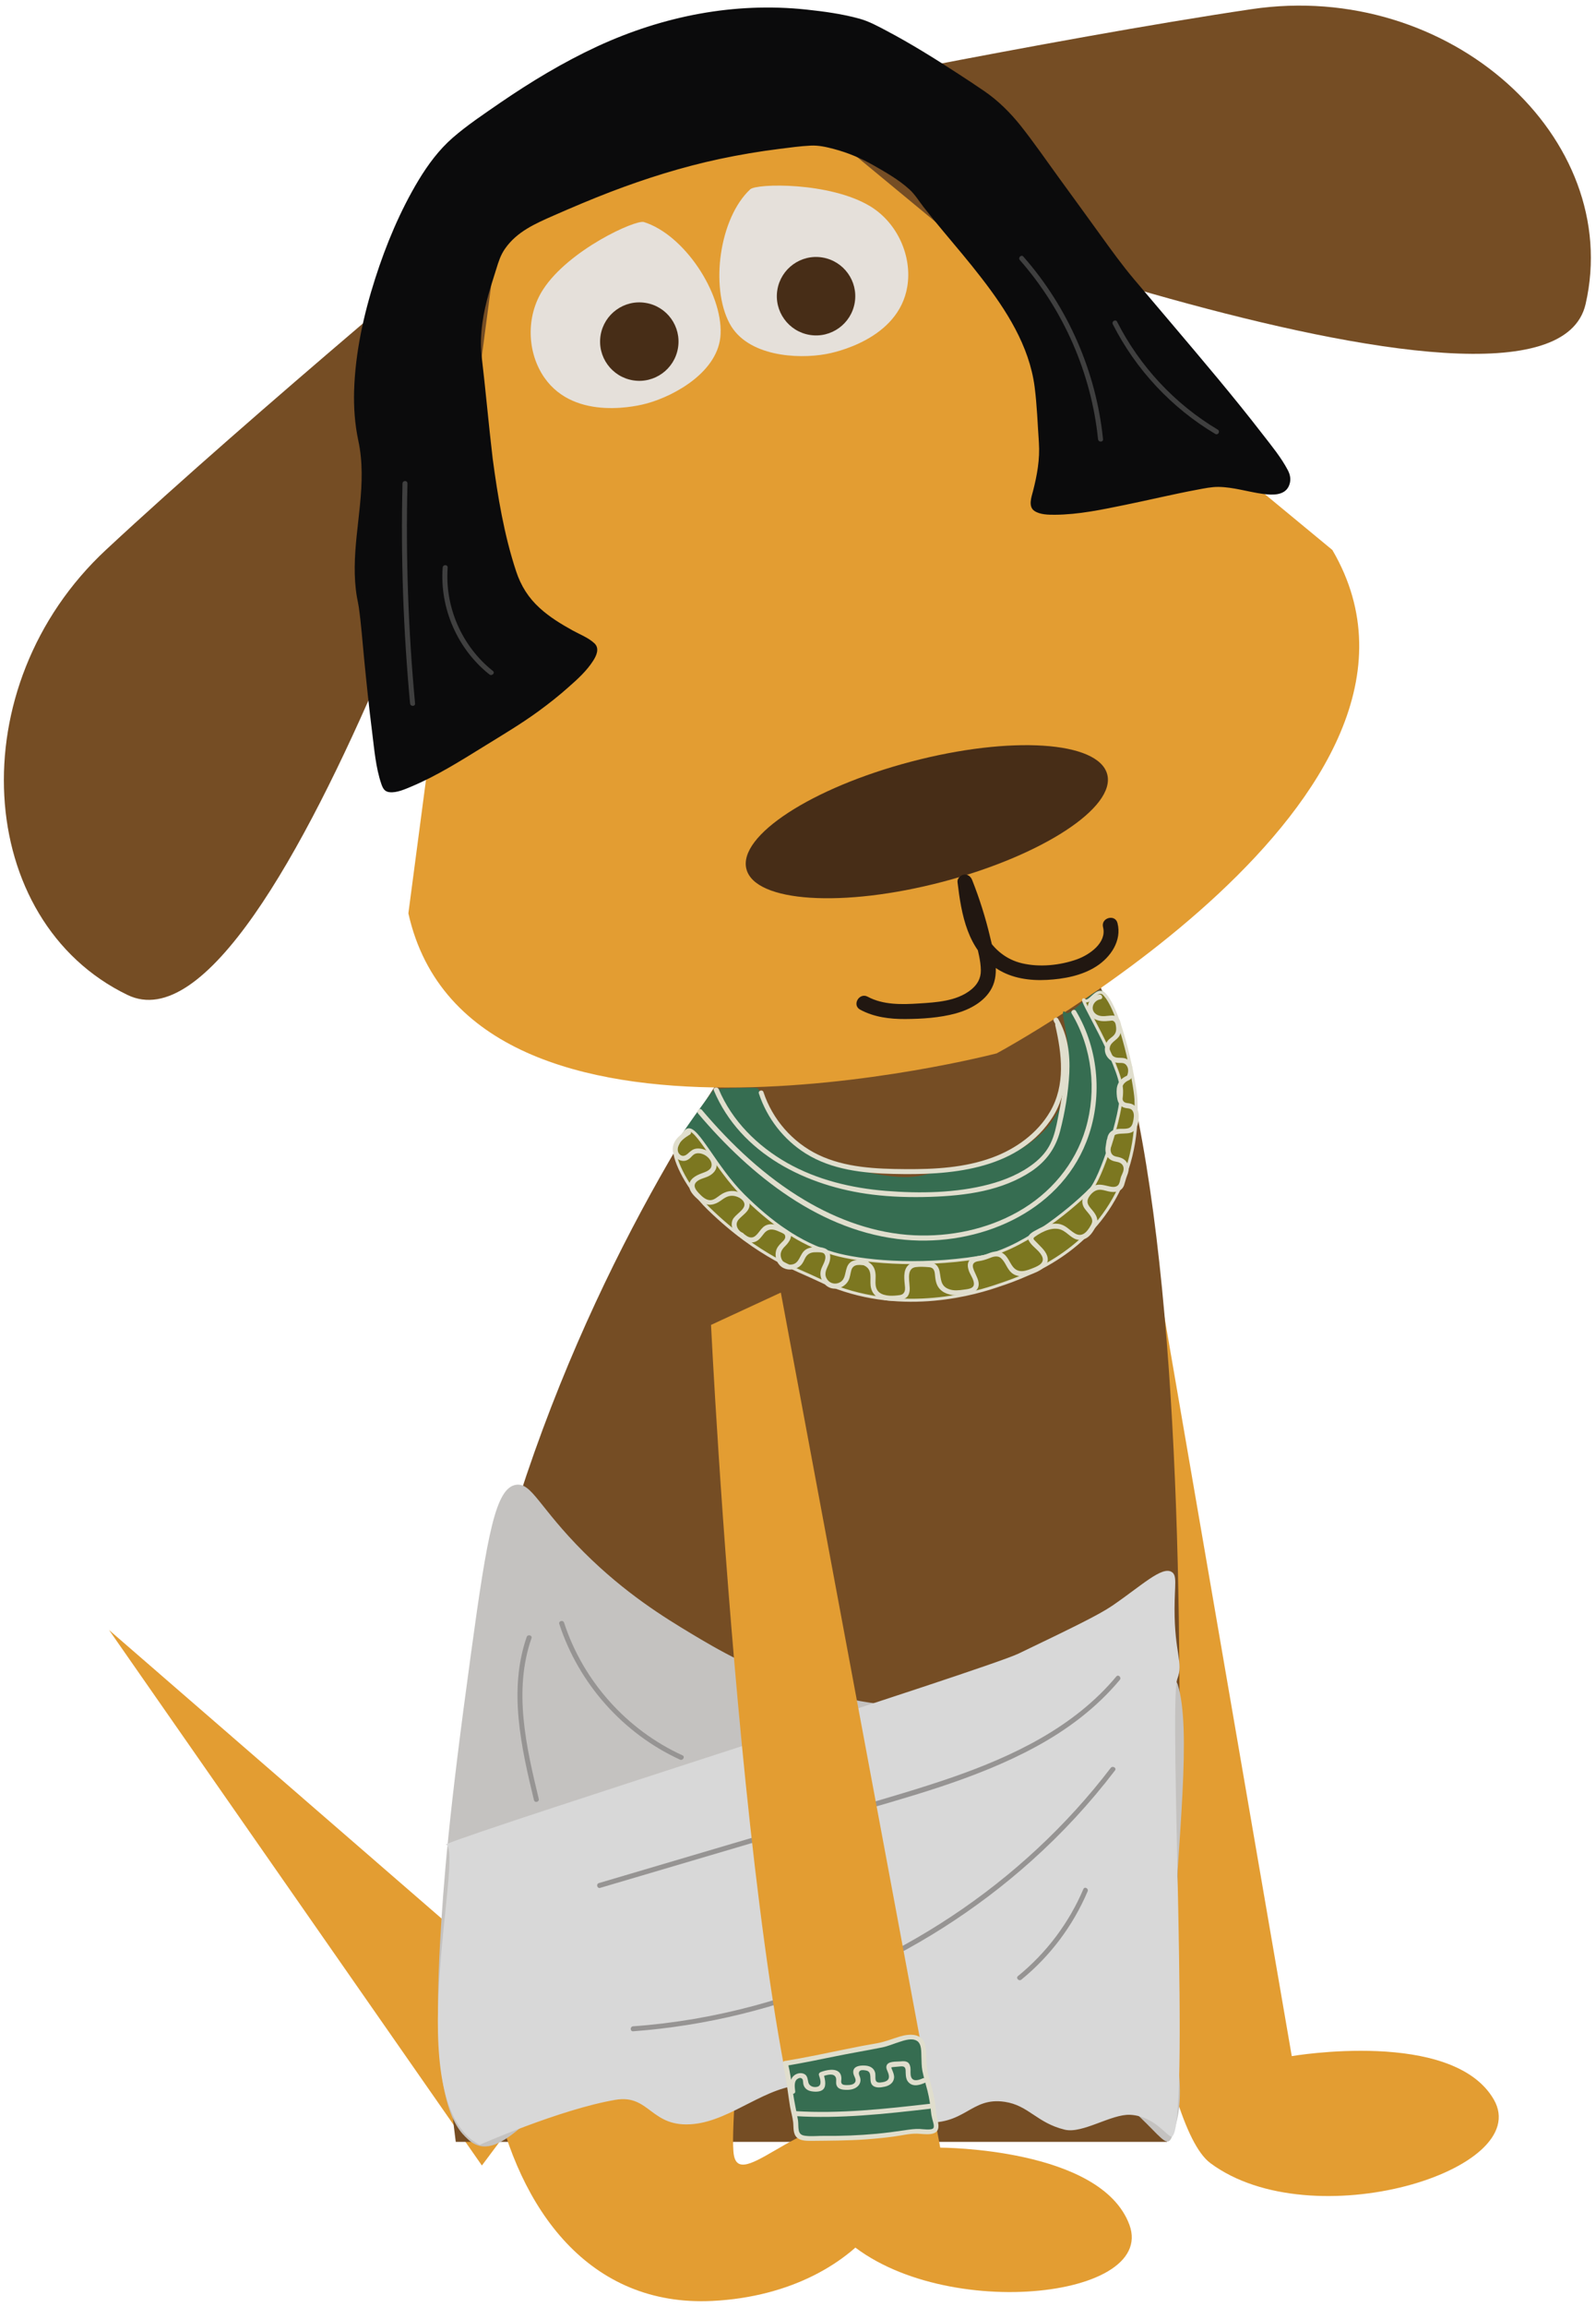 <?xml version="1.0" encoding="utf-8"?>
<!-- Generator: Adobe Illustrator 19.2.1, SVG Export Plug-In . SVG Version: 6.00 Build 0)  -->
<svg version="1.1" id="Ebene_1" xmlns="http://www.w3.org/2000/svg" xmlns:xlink="http://www.w3.org/1999/xlink" x="0px" y="0px"
	 viewBox="0 0 1600 2311.4" style="enable-background:new 0 0 1600 2311.4;" xml:space="preserve">
<style type="text/css">
	.st0{fill:#754D24;}
	.st1{fill:#E39D32;}
	.st2{fill:#472D17;}
	.st3{fill:#211711;}
	.st4{fill:#E5E0DA;}
	.st5{fill:#C4C2C0;}
	.st6{fill:#D8D8D8;}
	.st7{fill:#969493;}
	.st8{fill:#366D51;}
	.st9{fill:#7C7720;stroke:#E0DECD;stroke-width:3;stroke-miterlimit:10;}
	.st10{fill:#E0DECD;}
	.st11{fill:#0B0B0C;}
	.st12{fill:#3F3F3F;}
</style>
<g>
	<path class="st0" d="M525.3,283.4c0,0-244,787.7-397.4,713.6c-153.4-74-169-309.1-21.5-446.2C253.7,413.7,501.7,208,501.7,208
		L525.3,283.4z"/>
	<path class="st0" d="M784.1,169.4c0,0,767.6,301.3,805.5,135.2c38-166.1-135.9-325-335-295.4c-199.1,29.5-514.7,94.8-514.7,94.8
		L784.1,169.4z"/>
	<polygon class="st1" points="579.4,2041 109.3,1633.3 483.1,2169.9 	"/>
	<path class="st1" d="M1123.7,1066.1l171.3,994.2c0,0,161.2-27.8,202.5,43.4c41.3,71.2-182.6,139.3-284.1,63.8
		c-101.6-75.6-140.3-1092.6-140.3-1092.6L1123.7,1066.1z"/>
	<path class="st0" d="M802.5,970.2c0,0-432.9,502-345.6,1176h713.1c0,0,72.2-1134.3-131.4-1243.3L802.5,970.2z"/>
	<path class="st1" d="M1335.7,551.1L760.4,75.7l-124.5,55.6l-128.9,44l-97.6,739.9c62.2,278.4,589.8,140.3,589.8,140.3
		S1479.7,797.3,1335.7,551.1z"/>
	<path class="st1" d="M550.4,1756.6c0,0,63.3-82.2,156.3,25.4c63.1,73,21.8,339.6,29.1,377.9c7.3,38.3,80.9-58.6,142.2-25.1
		c61.4,33.5-5.1,162.8-163.8,170.8C467.8,2317.9,431.5,1917.4,550.4,1756.6z"/>
	<path class="st2" d="M1110,775.9c8.7,33.2-65.2,81.4-165,107.7c-99.9,26.2-188,20.6-196.7-12.7c-8.7-33.2,65.2-81.5,165.1-107.7
		C1013.2,736.9,1101.2,742.6,1110,775.9z"/>
	<g>
		<g>
			<path class="st3" d="M862.3,1011.7c13.9,7.5,29.6,9.5,45.2,9.4c16.7-0.1,34.4-1.2,50.6-5.6c14.2-3.9,29.2-11.9,36.2-25.5
				c8-15.6,2.2-34.5-1.6-50.6c-4.6-19.6-10.7-38.9-18.1-57.6c-1.4-3.5-4.3-5.9-8.2-5.4c-3.3,0.5-6.9,3.7-6.5,7.4
				c3.9,32.7,10,67.9,39.8,87.1c14.6,9.4,32.6,11.9,49.7,11c17-0.9,35.1-4.2,49.6-13.5c14.4-9.2,25.8-25.8,21.3-43.4
				c-2.4-9.4-16.8-5.4-14.5,4c4,15.7-13.7,27.8-26.2,32.3c-16.9,6-37.2,8.1-54.8,4c-16.1-3.7-28.7-14.1-36.7-28.4
				c-9-16.1-11.2-35.1-13.3-53.1c-4.9,0.7-9.8,1.3-14.7,2c7.4,18.8,13.5,38,18.1,57.6c2.2,9.3,5,19.3,5.1,28.9
				c0.1,8.3-3.8,14.8-10.3,19.8c-14.3,11.2-34.4,12.3-51.8,13.4c-17.1,1.1-35.8,1.6-51.4-6.8C861.4,994.2,853.8,1007.1,862.3,1011.7
				L862.3,1011.7z"/>
		</g>
	</g>
	<path class="st4" d="M645.5,222.5c-8.3-2.6-75.2,27.8-101,67.5c-17.6,27-16.1,63.6,1.3,88.5c31.1,44.5,96.1,27.6,102.9,25.7
		c27.9-7.7,72.1-32.1,73.7-69.5C724.2,293.1,685.8,235.1,645.5,222.5z"/>
	<path class="st2" d="M679.7,348.6c-3.5,21.4-23.7,36-45.1,32.5c-21.4-3.5-36-23.7-32.5-45.1c3.5-21.4,23.7-36,45.1-32.5
		C668.6,306.9,683.2,327.1,679.7,348.6z"/>
	<path class="st4" d="M752.1,189.7c6.4-6,79.8-7.5,120.3,17c27.5,16.7,42.1,50.3,37.2,80.3c-8.7,53.5-74.6,66.6-81.6,67.8
		c-28.5,5.2-78.9,2.4-96.6-30.7C711.8,287.4,721.2,218.5,752.1,189.7z"/>
	<path class="st2" d="M856.9,303.1c-3.5,21.4-23.7,36-45.1,32.5c-21.4-3.5-36-23.7-32.5-45.1c3.5-21.4,23.7-36,45.1-32.5
		C845.8,261.5,860.4,281.7,856.9,303.1z"/>
	<path class="st5" d="M517.4,1487.8c15.7-2.3,23,22.7,68,67.6c41.6,41.5,81.1,65.6,107.7,81.6c23.8,14.3,64.2,38.4,121.9,56.3
		c36,11.2,68.4,15,133.2,22.5c143.4,16.7,178.4,2.9,198.4-8.4c22.4-12.7,31.1-29,34-19.7c14.2,45,0.6,153.4-5.7,278.7
		c-4.1,81.5,19.8,123.9,0,174.6c-8.1,20.8-19.8-28.2-119-81.6c-23.9-12.9-179.5-77-209.7-84.5c-22.7-5.6-245.2,89.2-257.9,98.5
		c-53.8,39.4-88.9,97.6-119,70.4c-14.6-13.2-36.8-40.5-28.3-194.3c3.7-66.2,9-131.5,31.2-292.8
		C488.6,1536.5,497,1490.8,517.4,1487.8z"/>
	<path class="st6" d="M446.9,1848.1c46.7-19.4,541.8-175.5,574.3-191.2c53.7-25.8,80.5-38.8,93.8-47.9c29.7-20.3,49.9-40,59.7-33.8
		c5.5,3.5,2.9,12.2,2.8,36.6c-0.1,45.6,9.1,53.9,2.8,70.4c-9,23.6,13.5,452.6-5.6,458.7c-3.9,1.2-16.9-20.5-41.6-21.8
		c-18.9-1-47.8,19.2-65.7,14.9c-28-6.8-36.1-24.3-60.1-27.9c-34.9-5.2-39.2,24.7-84.5,20.4c-40.9-3.8-70.7-37.2-116.4-37.2
		c-37.5,0-72.4,35-110.7,39c-43.5,4.6-43.9-30.2-78.8-24.2c-55.8,9.6-136.1,45.1-136.1,45.1C398.6,2107.2,466.3,1854,446.9,1848.1z"
		/>
	<g>
		<g>
			<path class="st7" d="M560.7,1627.3c19.4,59.6,64,109.8,121,135.9c2.9,1.3,5.4-3,2.5-4.3c-55.9-25.5-99.7-74.5-118.7-132.9
				C564.5,1622.9,559.7,1624.2,560.7,1627.3L560.7,1627.3z"/>
		</g>
	</g>
	<g>
		<g>
			<path class="st7" d="M528,1640.3c-18.5,53.3-5.5,110.5,7.3,163.5c0.8,3.1,5.6,1.8,4.8-1.3c-12.6-52.2-25.6-108.4-7.3-160.9
				C533.9,1638.6,529.1,1637.3,528,1640.3L528,1640.3z"/>
		</g>
	</g>
	<g>
		<g>
			<path class="st7" d="M1119.1,1679.9c-42.5,50.9-103.6,79.9-165,101.2c-32.9,11.4-66.4,20.9-99.8,30.8
				c-39.8,11.7-79.5,23.5-119.3,35.2c-44.9,13.3-89.7,26.5-134.6,39.8c-3.1,0.9-1.8,5.7,1.3,4.8c80.5-23.8,161-47.6,241.4-71.3
				c66-19.5,134.1-36.9,195-69.9c31.8-17.2,61.1-39.2,84.4-67.1C1124.7,1681,1121.2,1677.4,1119.1,1679.9L1119.1,1679.9z"/>
		</g>
	</g>
	<g>
		<g>
			<path class="st7" d="M1113.5,1771.5c-44.4,58.1-98.7,108.4-159.7,148.8c-60.7,40.2-127.8,70.7-198.1,89.6
				c-39.6,10.6-80.1,17.6-121,20.5c-3.2,0.2-3.2,5.2,0,5c73.3-5.4,145.4-23.3,213-52.2c67.8-29,130.9-69,185.9-118.2
				c30.9-27.6,59.1-58.1,84.2-91C1119.7,1771.5,1115.4,1769,1113.5,1771.5L1113.5,1771.5z"/>
		</g>
	</g>
	<g>
		<g>
			<path class="st7" d="M1086.1,1892.9c-14.5,34-37,63.9-65.6,87.2c-2.5,2,1.1,5.6,3.5,3.5c28.9-23.6,51.7-54,66.3-88.3
				C1091.7,1892.5,1087.4,1889.9,1086.1,1892.9L1086.1,1892.9z"/>
		</g>
	</g>
	<path class="st1" d="M782.8,1295.2l159.8,856.8c0,0,160.9,0,189.6,77.2c28.6,77.2-205,99.1-292.2,7.4
		c-87.3-91.8-127.2-909-127.2-909L782.8,1295.2z"/>
	<path class="st8" d="M758.9,1090.2c4.4,1.3,20.9,42.3,43.4,59.5c17.3,13.2,22.8,14.1,55.7,22.3c58.5,14.5,68.6,3.9,84.4,1.4
		c39.6-6.3,68.9-11,94.8-31.6c63.3-50.4,16.8-139.8,31.4-127.1c5.1,4.5,29.7-28.5,37.2-21.1c16.7,16.7,31.1,90.2,31.8,105.4
		c0.9,21.7,0.3,60.5-22.3,100.3c-33.4,58.8-92.7,78.6-118.9,87.3c-29.7,9.9-104.9,28.7-178.4-7.4c-17.8-8.7-58.5-21.8-108.6-70.5
		c-26-25.2-35.5-53.7-33.9-58.6c2.7-8.2,40.1-58.6,40.1-58.6C723,1090.2,756.7,1089.6,758.9,1090.2z"/>
	<path class="st9" d="M745.3,1198c26.4,26.2,55.8,48.2,90.4,58.2c26,7.5,82.6,13.9,146.2,3.7c39.6-6.3,88.1-44.7,111.5-68.1
		c9.9-9.9,31.6-74.8,31-99.1c-0.6-26.6-45.4-97.6-37.2-90.4c5.1,4.5,12.4-13.6,19.8-6.2c16.7,16.7,31.1,90.2,31.8,105.4
		c0.9,21.7,0.3,60.5-22.3,100.3c-33.4,58.8-92.7,78.6-118.9,87.3c-29.7,9.9-104.9,28.7-178.4-7.4c-17.8-8.7-58.5-21.8-108.6-70.5
		c-26-25.2-35.5-53.7-33.9-58.6c0.4-1.3,1.1-2.8,1.1-2.8c2.6-6.4,7.9-16.1,11.6-17.5C698.6,1128.5,717.3,1170.3,745.3,1198z"/>
	<g>
		<g>
			<path class="st10" d="M689.1,1132.4c-6.6,4.2-13.7,9.3-14.6,17.7c-0.7,5.9,2.9,11.9,9,13c2.7,0.5,5.2-0.2,7.4-1.9
				c1.8-1.3,3-3.3,4.9-4.5c3-1.9,7.2-1.1,10.2,0.4c3.6,1.8,7.4,5.7,7.4,9.9c0.1,5.5-6,7.2-10.2,8.8c-5.6,2.1-12.5,5.7-12.3,12.6
				c0.2,6.5,7.6,12.9,12.6,16.2c6.5,4.2,12.8,2.9,18.9-1.4c3.6-2.6,7-5.1,11.7-5c4.5,0.1,10.9,2.9,12.1,7.7
				c1.5,6.1-9.6,11.1-11.8,16.5c-2.7,6.4,1.4,14.3,7.4,17.2c2.9,1.4,5.4-2.9,2.5-4.3c-3.2-1.5-6-5.1-5.8-8.8c0.2-3.6,3.6-6.2,6-8.4
				c3.6-3.2,7.6-6.8,6.9-12.1c-0.7-5.6-6.2-9.8-11.1-11.5c-6.4-2.3-12.6-0.9-18,2.8c-3.1,2.1-6.3,5.2-10.2,5.3
				c-4.7,0-8.6-3.9-11.6-7.1c-3.2-3.4-6.4-7.7-1.9-11.6c3-2.6,7.2-3.3,10.8-4.9c5.4-2.4,9.7-6.7,9-13c-0.6-5.6-4.9-10.5-9.8-13
				c-3-1.6-6.7-2.4-10.1-2.1c-4,0.4-6.1,2.5-8.9,5c-2.5,2.2-5.4,3.5-8.2,0.8c-2.2-2.1-2.3-5.3-1.5-8c1.7-5.6,7.2-9,11.8-11.9
				C694.3,1135,691.8,1130.7,689.1,1132.4L689.1,1132.4z"/>
		</g>
	</g>
	<g>
		<g>
			<path class="st10" d="M741.2,1239.2c5.3,4.6,12.1,8.3,18.6,3.6c2.5-1.8,4.2-4.5,6.2-6.9c4.1-5,9-4.6,14.6-2
				c1.3,0.6,5.4,2.1,6.1,3.4c1.8,3.3-1.2,5.9-3.3,7.9c-2.4,2.4-4.5,4.8-5.4,8.1c-1.5,5.8,0.6,12.7,5.6,16.2c5,3.6,12,3.4,17.1,0.1
				c2.9-1.9,4.5-4.6,5.9-7.8c2.4-5.4,6-7.2,11.8-7c2,0,5.6-0.1,7.3,1c2.3,1.7,1.9,5,1.2,7.3c-1.3,4.3-4.2,7.8-4.4,12.5
				c-0.3,6.6,4.2,13.2,10.5,15.1c6.7,2,14.2-1.4,17.5-7.4c1.8-3.3,1.9-7.1,3-10.7c2.2-6.9,9.5-5,15.2-4.4c3.2,0.3,3.2-4.7,0-5
				c-6.4-0.6-14.5-2.2-18.5,4.3c-3.8,6.3-1.5,15.7-10.3,18.3c-4.5,1.3-9.1-0.7-11.3-4.9c-2.8-5.3,0.4-9.8,2.4-14.7
				c2.2-5.4,2.2-12.8-4.1-15.3c-5.4-2.1-14.2-2-19.1,1.2c-6.6,4.2-5.7,14.8-15.3,15.1c-4.6,0.1-8.3-2.7-9.5-7.1
				c-1.3-4.7,0.8-8.2,4.1-11.4c3.9-3.8,9.2-11,3-15.4c-6-4.2-16-9.2-23.2-5c-3,1.8-4.8,4.8-7,7.4c-1.7,2-3.7,4.2-6.6,4.3
				c-3.2,0.1-6.2-2.5-8.5-4.4C742.3,1233.6,738.8,1237.1,741.2,1239.2L741.2,1239.2z"/>
		</g>
	</g>
	<g>
		<g>
			<path class="st10" d="M866.4,1268.1c8.6,4.2,5.5,12.4,6.4,20.3c0.7,6,4.1,10.7,9.7,13c5.6,2.3,12,2.2,18,1.5
				c6.3-0.7,10.5-2.6,11.4-9.5c0.9-7-4.6-22.2,6.1-23.7c4.2-0.6,9.3-0.3,13.6,0.1c5.5,0.5,5.5,5.2,5.9,9.5c0.6,5.9,2.1,11,7.2,14.6
				c6.1,4.3,13.6,4.4,20.6,3.4c5.5-0.8,13.3-1.3,15.4-7.6c1.4-4.2-0.7-8.7-2.4-12.4c-2.6-5.8-6.4-12.3,2.8-13.6
				c3.6-0.5,6.7-1.4,10.1-2.7c4.1-1.7,8.7-3.5,12.5-0.1c4.3,3.9,5.7,10.2,10.1,14.2c5,4.5,12,4.5,18.1,2.4c9.3-3.2,23.1-9,17-21.2
				c-1.5-2.9-3.8-5.4-6-7.6c-1.5-1.5-3-3-4.5-4.6c-2.1-2.2-3.5-3-0.8-4.9c7.6-5.5,19.5-11.2,28.4-5.9c6.3,3.7,10.5,10.4,18.8,8.9
				c7.3-1.3,11.3-8.3,14.3-14.3c1.5-2.9-2.9-5.4-4.3-2.5c-3.4,6.7-8.8,15.7-17.4,10.4c-5.8-3.5-9.3-8.6-16.6-9.5
				c-7.3-0.9-14.4,2.1-20.6,5.5c-4.2,2.3-12,5.6-8.7,11.6c3.2,5.8,9.8,9,12.9,14.9c3.5,6.7-2.6,9.8-7.9,12
				c-7.7,3.1-15.8,6.5-21.6-1.7c-3-4.2-4.8-9.6-9.2-12.6c-5.5-3.8-11.5-1.4-17.1,0.8c-5.3,2.1-13.1,1.1-16.8,6.1
				c-2.5,3.4-1.6,7.6-0.2,11.3c1.5,3.8,5.6,9.2,4.6,13.5c-0.9,3.9-7.1,4.1-10.3,4.6c-4.7,0.7-9.7,1.2-14.2-0.4
				c-9.1-3.1-8.2-10.4-9.8-18.1c-1-4.8-3.9-8.2-8.9-8.9c-4-0.5-8.1-0.3-12.1-0.3c-3.2,0-6.4,0.2-9.1,2.1c-6.1,4.4-5.5,12.5-4.9,19.1
				c0.2,2.6,0.9,5.9-0.1,8.4c-1.3,3.2-3.9,3.5-6.9,3.8c-3.6,0.4-7.4,0.6-11,0c-3.6-0.6-7.4-2-9.4-5.2c-2.8-4.4-1.5-10.3-1.7-15.2
				c-0.3-6.5-2.8-11-8.8-13.9C866.1,1262.4,863.5,1266.7,866.4,1268.1L866.4,1268.1z"/>
		</g>
	</g>
	<g>
		<g>
			<path class="st10" d="M1099.5,1227.3c1.7-4.8-0.2-9.2-3.2-13.1c-1.8-2.4-4.1-4.5-5.4-7.2c-1.8-3.9,0.2-7.3,2.8-10.3
				c2.8-3.1,6-4.9,10.2-4.5c3.2,0.3,6.3,1.6,9.5,2c3.6,0.5,7.8,0.1,10.7-2.4c1.3-1.1,2.2-2.6,2.8-4.2c1.1-3.3,1.8-6.6,3.1-9.9
				c1.7-4.2,2.3-8.4-0.1-12.5c-2.3-3.9-5.9-5.3-10.2-6.1c-8.9-1.5-6.1-9.9-5.3-16.3c0.4-3.2-4.6-3.2-5,0c-0.6,4.8-2.2,9.3-0.3,14.1
				c1.7,4.2,4.9,6.2,9.2,7c3.5,0.6,7.1,1.7,8,5.7c0.7,3.2-1.1,6.3-2.3,9.1c-1.1,2.7-1.2,7-3.2,9c-2.4,2.3-6.1,1.7-9.1,1
				c-5.1-1.1-9.8-2.7-14.8-0.6c-4.2,1.7-7.6,5.4-9.9,9.3c-2.3,3.8-2.7,7.8-0.7,11.8c2.6,5.3,10.6,10.2,8.2,16.8
				C1093.6,1229,1098.4,1230.3,1099.5,1227.3L1099.5,1227.3z"/>
		</g>
	</g>
	<g>
		<g>
			<path class="st10" d="M1114.8,1141.8c0.9-8.9,14.5-4,20.5-7.6c5.6-3.3,6.8-12.2,6.2-18.1c-0.6-5.5-3.8-9.7-9.4-10.5
				c-3.5-0.5-5.8-0.4-7-4.6c-0.5-1.7-0.6-3.7-0.7-5.5c-0.4-6.2,1.4-10.6,7.3-13.1c2.9-1.2,1.6-6.1-1.3-4.8
				c-7.3,3.1-11.1,8.1-11,16.2c0.1,7.2,1.2,15.1,9.3,16.5c3,0.5,5.5,0.3,7.1,3.4c1.5,3,0.8,6.7,0.2,9.8c-0.6,3.1-1.8,6.2-5.1,7.1
				c-2.5,0.7-5.2,0.4-7.7,0.5c-7.3,0.1-12.5,3-13.3,10.6C1109.4,1145,1114.4,1145,1114.8,1141.8L1114.8,1141.8z"/>
		</g>
	</g>
	<g>
		<g>
			<path class="st10" d="M1134.2,1080.2c2.9-7.6,1.3-19.1-8.5-20.1c-3.4-0.4-6.6,0.4-9.6-1.7c-3-2.1-4.3-5.9-3.4-9.4
				c1.5-5.5,8.1-7.1,10.2-12.4c2.5-6.1,1.2-18.7-7.1-19c-5.5-0.2-11.1,2.1-16.4-1c-7.3-4.4-3.7-14.1,3.8-15.3
				c3.2-0.5,1.8-5.3-1.3-4.8c-9.7,1.5-14.9,12.7-8.9,20.8c2.6,3.6,6.8,5.3,11.1,5.8c2.9,0.3,5.7,0.1,8.6-0.2
				c1.9-0.2,2.7-0.6,4.2,0.7c1.5,1.3,1.6,3.1,1.9,5c0.5,3.8,0,6.9-3,9.6c-2,1.8-4.2,3-5.7,5.2c-2.6,3.8-3.3,8.9-1.5,13.1
				c1.9,4.5,6.1,7.7,11,8.4c4,0.6,7.6-0.9,10.1,3.2c2.1,3.4,1.3,7.2-0.1,10.7C1128.2,1081.9,1133,1083.2,1134.2,1080.2
				L1134.2,1080.2z"/>
		</g>
	</g>
	<g>
		<g>
			<path class="st10" d="M699.8,1115.7c52.6,62.2,123.4,119.1,207.5,126.6c73,6.6,153.7-26.4,181.8-98.2
				c16.6-42.3,12.9-91.9-10.4-131c-1.6-2.8-6-0.2-4.3,2.5c20.5,34.4,25.3,77,14,115.3c-10.6,35.9-35.6,65.2-68,83.4
				c-31.4,17.7-68,25.1-103.8,23.5c-39.1-1.8-76.8-15.5-110.2-35.4c-39.5-23.5-73.4-55.5-102.9-90.4
				C701.2,1109.7,697.7,1113.3,699.8,1115.7L699.8,1115.7z"/>
		</g>
	</g>
	<g>
		<g>
			<path class="st10" d="M715.6,1092.6c26.8,63.7,93.3,96.3,158.8,104.4c19.3,2.4,38.8,2.9,58.2,2.3c17.9-0.6,36-2.1,53.5-6
				c16.9-3.8,33.5-10,48-19.7c14.6-9.9,24.1-22.9,28.6-40c4.9-18.8,8.3-38.9,9.3-58.3c0.9-18.9-1.6-37.9-11.2-54.4
				c-1.6-2.8-5.9-0.3-4.3,2.5c17.1,29.4,10.3,65.3,4.1,96.8c-1.7,8.7-3.5,17.5-7.4,25.5c-3.7,7.8-9.5,14.3-16.2,19.6
				c-13.2,10.5-29.4,17.2-45.6,21.5c-33.1,8.7-69.4,9.2-103.4,6.5c-34.4-2.8-68.8-11-99-28.1c-29.7-16.9-55.2-42.1-68.5-73.9
				C719.2,1088.4,714.3,1089.7,715.6,1092.6L715.6,1092.6z"/>
		</g>
	</g>
	<g>
		<g>
			<path class="st10" d="M760.8,1095.8c8.2,24.8,24.9,46.3,47,60.1c26.1,16.3,57.5,19.7,87.6,20.4c55.9,1.4,121.9-3.2,157.3-53.1
				c20.7-29.1,17.6-64,10-97.1c-0.7-3.1-5.5-1.8-4.8,1.3c6.6,28.8,10.4,59.8-5.2,86.5c-12.7,21.8-34.5,37.4-57.9,46
				c-27.7,10.2-57.6,11.8-86.9,11.6c-29.5-0.2-60.5-1.4-87.6-14.4c-25.9-12.5-45.9-35.5-54.9-62.7
				C764.6,1091.4,759.7,1092.7,760.8,1095.8L760.8,1095.8z"/>
		</g>
	</g>
	<g>
		<path class="st8" d="M787.3,2067.4c4.7,18.9,5.2,37.5,10,56.4c1.3,5.3-0.5,13.1,3.7,16.5c4.3,3.5,18,2,23.5,2.1
			c30.3,0.5,60.6-1.8,90.5-6.9c3.4-0.6,19.6,1.4,22.2-1c3.1-2.8-1-13.2-1.2-17.3c-1.2-18.6-5.8-28.3-9.1-43.7
			c-1.5-7,0.6-24.4-4.5-29.3c-9-8.7-27.7,3.1-40,5.1C852.1,2054.1,817.7,2062.5,787.3,2067.4"/>
		<g>
			<path class="st10" d="M784.9,2068.1c2.3,9.6,3.7,19.4,5.1,29.1c0.7,4.7,1.3,9.4,2.1,14.1c0.9,5,2.4,9.9,3,14.9
				c0.7,5.4-0.5,12.2,4.3,16.1c4,3.2,10.5,2.9,15.4,2.9c17.4-0.2,34.8-0.2,52.2-1.4c9.6-0.7,19.3-1.6,28.9-2.9
				c7.7-1,15.6-3.1,23.4-2.9c7.5,0.2,22,3.4,21.5-8c-0.1-2.9-0.9-5.7-1.5-8.4c-0.9-3.8-1.1-7.6-1.5-11.5c-0.9-7.5-2.7-14.7-4.6-22
				c-1.8-6.6-4-13.3-4.3-20.2c-0.3-6,0-12.2-1.3-18.1c-2.7-12.5-15.1-12.2-25.3-9.2c-7.8,2.3-15.1,5.4-23.1,6.8
				c-10.2,1.7-20.5,3.7-30.6,5.8c-20.6,4.2-41.2,8.6-61.9,12c-3.2,0.5-1.8,5.3,1.3,4.8c16.2-2.7,32.3-6,48.4-9.3
				c15.9-3.3,31.9-5.9,47.8-9.1c6-1.2,11.6-3.7,17.4-5.5c5.2-1.7,12.7-4.3,17.8-1c4.6,3,4.1,10.9,4.3,15.6c0.2,4.8,0.1,9.6,1,14.4
				c1.4,6.7,3.4,13.3,5.1,19.9c1.9,7.4,2.9,14.8,3.7,22.4c0.2,2.1,0.7,4.1,1.2,6.2c0.5,2,2.2,6.7,1.1,8.7c-1.5,2.6-11.1,1.1-13.8,1
				c-5.3-0.2-9.9,0.5-15.2,1.3c-9.3,1.4-18.7,2.6-28.1,3.5c-17.3,1.6-34.7,2.3-52.2,2.1c-6.1-0.1-12.4,0.7-18.5,0
				c-3.7-0.4-6.3-1.3-7.2-5.3c-0.7-3.4-0.3-6.9-0.8-10.3c-1.6-9.2-3.7-18.2-5-27.5c-1.4-10.1-2.8-20.2-5.2-30.1
				C789,2063.6,784.2,2064.9,784.9,2068.1L784.9,2068.1z"/>
		</g>
	</g>
	<g>
		<g>
			<path class="st10" d="M797.2,2095.6c-0.4-3.5-1.3-8.9,1.3-11.7c0.9-0.9,2.8-2,4.1-1.7c3,0.6,2.3,3.8,2.7,5.8
				c0.8,4.3,3.8,6.7,8,7.5c3.7,0.7,9.8,0.9,12.4-2.4c3.1-3.8,1-11.2-0.2-15.3c-0.6,1-1.2,2.1-1.7,3.1c3.7-1.4,10.6-3.8,13.4-0.4
				c1.9,2.2,0.6,5.3,1.2,8.1c1.2,5.2,6.5,5.5,11,5.5c5.2,0,11.1-1.9,12.9-7.4c0.7-2.3,0.3-4.4-0.6-6.5c-0.9-2-1.2-4.4,1-5.5
				c1.4-0.7,4-0.3,5.6,0c6.8,1.4,2.6,9.6,5.7,14c2.9,4,8.9,3.1,13,2.2c4.6-1,8.8-3.8,9.3-8.8c0.3-2.8-0.9-5.5-1.9-8
				c-1.1-2.8-1.4-2.6,1.6-2.9c2.2-0.2,4.4-0.4,6.6-0.6c3.4-0.3,5.1,0.4,5.3,4c0.1,1.6,0,3.3,0.2,4.9c0.2,2.6,0.9,5.2,2.8,7.1
				c4.6,4.9,11.6,2.6,16.8,0.2c2.9-1.3,0.4-5.6-2.5-4.3c-3.6,1.6-9.6,3.9-11.7-1.1c-1.2-2.9-0.4-6.6-0.8-9.6
				c-0.9-6.1-4.5-6.8-10-6.2c-3.9,0.4-12.8-0.6-14,4.6c-0.6,2.4,0.9,4.7,1.7,6.9c2.1,5.6-0.1,8.4-5.4,9.3c-3.1,0.5-6.8,1.1-7.3-2.8
				c-0.3-2.4,0.2-4.9-0.5-7.2c-1.3-4.3-5.3-6.3-9.5-6.6c-3.8-0.3-10.3-0.1-11.9,4.1c-0.8,1.9-0.4,4.1,0.4,5.9
				c0.8,1.9,2.2,4.3,1.2,6.4c-1.3,2.7-5.2,3.1-7.7,3.1c-2.2,0-5.3,0.2-6.2-2.1c-0.5-1.1,0-2.9,0-4.1c0-2.1-0.3-4.2-1.6-5.9
				c-4.1-5.3-14-2.9-19.2-0.9c-1.2,0.5-2.2,1.7-1.7,3.1c1.1,3.5,3.6,10.2-1.6,11.6c-3.6,1-8.1-0.5-9-4.3c-1-3.9-0.8-7.6-5.4-9
				c-3.4-1-7.4,0.3-9.8,2.8c-3.8,4-3.4,10.2-2.8,15.3C792.5,2098.7,797.5,2098.8,797.2,2095.6L797.2,2095.6z"/>
		</g>
	</g>
	<g>
		<g>
			<path class="st10" d="M797.2,2120.4c45.1,2.8,90-2.2,134.7-7.3c3.2-0.4,3.2-5.4,0-5c-44.7,5.1-89.7,10.1-134.7,7.3
				C794,2115.2,794,2120.2,797.2,2120.4L797.2,2120.4z"/>
		</g>
	</g>
	<g>
		<path class="st11" d="M480.2,355.7c-3.7-37.2,10.6-71.1,17-93.5c4.1-14.6,18.9-31.4,39.9-40.8c96.4-43.6,169.5-68.4,274.8-77.8
			c14.9-1.3,42.4,8,55.7,14.9c10.7,5.5,42.7,24.1,49.9,33.8c36.5,49.4,81,90.8,107.8,146.2c18.6,38.4,15,66,18.6,101.6
			c3.9,39.8-13.4,63.5-6.2,69.4c20.6,16.8,156.5-23.9,183-23.9c29.7,0,71.6,21.5,70.6-7.4c-0.6-18.1-158.6-198-169.2-212.6
			c-28-38.7-56.1-77.4-84.1-116.1c-14-19.3-28.4-39-47.8-52.8c-20.3-14.5-105.7-70.1-130-75.7C706.5-14.6,587.7,39.7,461.9,135
			c-29.6,22.4-49.1,61.2-64.2,95.2c-26,58.6-49.9,148-35.6,210.5c12.2,53.6-12.2,110,0,163.5c3,13,14.9,178.5,26,185.8
			c14.2,9.4,104.4-49.8,137.5-70.6c15-9.4,74.3-53.5,71-70.3c-1.9-9.8-63.2-24.8-79.3-70.6C493.6,511,487.6,417.6,480.2,355.7"/>
		<g>
			<path class="st11" d="M482.7,355.7c-2-21.2,1.7-42.1,7.5-62.5c2.3-8,5-16,7.4-23.9c2.2-7.2,4.3-13.8,8.7-20.1
				c11.9-17.1,30.3-25.1,48.7-33.2c18.7-8.2,37.5-16.2,56.5-23.5c35.8-13.7,72.4-25.2,109.9-33.2c19.8-4.2,39.8-7.6,59.9-10.1
				c10.4-1.3,21-2.8,31.5-3.3c7.8-0.4,15.7,1.4,23.2,3.4c14,3.7,27.1,9.2,39.6,16.3c12.3,7,25.3,14.4,35.9,24
				c5.7,5.1,9.8,12,14.5,18c6.3,8.1,12.8,16,19.4,23.9c13,15.6,26.2,31,38.5,47c24.9,32.2,47.9,67.9,53.3,109
				c2.4,18.5,3,37.4,4.3,56c1.1,16.7-1.8,32.6-5.9,48.6c-1.6,6.1-5.1,15.7,1.6,20c5.8,3.7,13.8,3.7,20.3,3.7
				c23.6-0.1,47.5-5.2,70.5-9.9c24.1-4.9,48-10.7,72.2-15.2c7-1.3,14.3-2.9,21.4-2.8c15,0.2,29.6,5,44.4,7c8.9,1.2,21.5,2,26-7.7
				c2.5-5.5,1.8-10.7-0.8-15.8c-6.7-12.9-16.4-24.6-25.3-36.1c-29.1-37.7-60-74-90.8-110.4c-12.6-14.9-25.3-29.8-37.9-44.7
				c-12.4-14.7-22.9-29.3-34.3-45.1c-14-19.3-28-38.7-42.1-58c-12.5-17.2-24.6-34.8-37.8-51.4c-10.5-13.1-22.2-24.7-36.1-34.3
				c-8.7-6-17.6-11.8-26.5-17.6c-23.4-15.2-47.2-30.1-71.9-43.1c-8.5-4.5-17.3-9.3-26.6-11.9c-17.2-4.8-35.6-7.3-53.4-9.2
				c-72.3-7.7-143.8,6.5-209.5,36.8c-34.3,15.9-66.8,35.5-98,56.9c-15.9,11-32.5,22-47.1,34.7c-13.8,12-24.8,26.9-34.2,42.4
				c-18.5,30.7-32.7,64.7-43.6,98.8c-11.6,36.2-19.9,74-21.1,112.1c-0.5,16.9,0.7,33.7,4.2,50.2c4.6,21.2,3.8,42.8,1.7,64.3
				c-2,20.6-5.1,41.2-5.3,62c-0.1,10.2,0.5,20.4,2.2,30.4c0.6,3.4,1.4,6.8,1.9,10.2c2.4,17,3.6,34.2,5.3,51.3
				c2.4,24.5,4.9,49,8,73.4c2.2,17.3,3.6,35.9,9.3,52.5c1.5,4.3,3.2,7.7,8.2,8.2c7.5,0.8,15.7-3.1,22.5-5.9
				c25-10.6,48.4-25.3,71.4-39.5c18.6-11.5,37.7-22.8,55.4-35.7c10.5-7.7,20.7-15.7,30.4-24.4c8.9-7.8,18.1-16.2,24.5-26.3
				c3.4-5.3,6.5-12.4,1.2-17.4c-6-5.6-14.6-8.9-21.7-12.8c-11.6-6.4-23.1-13.4-33-22.4c-11.4-10.3-19-22.4-23.8-37
				c-12.1-36.6-18.4-74.9-23.5-113C489.8,424.8,486.8,390.2,482.7,355.7c-0.4-3.2-5.4-3.2-5,0c8.6,71.9,12.2,145.7,34.4,215.1
				c4.5,14.1,10.6,26.4,21,37.1c9.1,9.4,19.9,17,31.2,23.6c8.5,5,17.6,9.1,25.8,14.5c1.6,1.1,3.9,2.5,4.2,4.2
				c0.7,3.4-2.6,7.9-4.3,10.5c-7,10.1-16.6,18.6-25.9,26.6c-9.5,8.2-19.4,16-29.7,23.3c-17.9,12.8-37,24-55.7,35.5
				c-22.5,13.8-45.5,28.3-70,38.2c-4.7,1.9-13.8,6.4-19,3.9c-0.2-0.1-0.3-0.2-0.7-0.9c-0.4-0.8-0.8-1.6-1.1-2.4
				c-1-2.6-1.6-5.4-2.3-8.1c-4.6-19.7-6.7-40-9.1-60.1c-2.8-23.7-5.1-47.5-7.4-71.3c-1.3-13.7-1.9-27.9-4.5-41.4
				c-3.8-19.8-4-39.2-2.3-59.3c1.8-20.7,5-41.2,5.7-62c0.3-9.9,0.1-19.9-1.2-29.8c-1.2-9.2-3.6-18.2-4.8-27.4
				c-2.2-17.3-2-34.9-0.4-52.3c3.4-37.7,13-74.9,25.8-110.5c12.1-33.7,27.2-68.1,48.5-97.1c11.5-15.7,25.6-27.4,41.1-38.9
				c15.7-11.6,31.8-22.8,48.2-33.4c60.6-39.1,127.5-70.1,199.8-78.5c36.9-4.3,74.4-2.9,111,3.5c12.6,2.2,25.1,4.4,36.7,9.8
				c11,5.1,21.7,11.1,32.2,17.1c23.3,13.5,46.1,27.9,68.6,42.8c9.5,6.3,19,12.5,27.3,20.3c15.1,14,27,31.1,39,47.7
				c26.7,36.9,52.9,74.1,80.2,110.6c6.5,8.7,13.9,16.9,20.9,25.2c29.4,34.7,59,69.3,87.9,104.5c13.7,16.7,27.4,33.6,40.4,50.9
				c4.5,6.1,9,12.2,13.2,18.5c2.3,3.4,5.2,7.5,6.2,11.2c0.6,2.2,0.2,7-2,9.7c-3.3,4-9.7,3.9-14.4,3.6c-14.2-0.8-27.9-5.3-42-7
				c-18.1-2.1-36.6,3.3-54.2,7.1c-25.4,5.5-50.7,11.3-76.3,15.6c-11.4,1.9-22.9,3.7-34.5,4.4c-7.4,0.4-16,1.1-23.1-1.6
				c-2.5-1-3.7-1.8-3.8-4.6c-0.1-4.4,1.7-9.1,2.8-13.3c4-15.6,6.6-31.4,5.5-47.6c-1.3-18.2-1.9-36.7-4.1-54.8
				c-2.4-19.2-8-37.4-16.6-54.7c-17.6-35.2-42.9-65.6-68.1-95.6c-13.1-15.6-25.8-31.4-38.2-47.5c-7.5-9.7-19.7-16.5-30-22.8
				c-10.8-6.6-21.8-12.9-33.6-17.5c-14.3-5.6-30.4-10.8-46-9.4c-39,3.5-77.8,9.7-115.7,19.4c-36.4,9.3-71.9,21.8-106.6,36.1
				c-18.6,7.6-37.7,15.1-55.6,24.3c-14.4,7.3-27.9,19.1-34.8,34c-2.7,5.9-4.2,12.5-6.2,18.7c-2.6,8.1-5.2,16.2-7.3,24.4
				c-5,18.8-7.8,38.2-6,57.7C478,358.8,483,358.9,482.7,355.7L482.7,355.7z"/>
		</g>
	</g>
	<g>
		<g>
			<path class="st12" d="M443.8,568.7c-3.1,40.7,14.8,81.7,46.8,107.1c2.5,2,6.1-1.5,3.5-3.5c-31-24.6-48.3-64-45.3-103.5
				C449,565.5,444,565.5,443.8,568.7L443.8,568.7z"/>
		</g>
	</g>
	<g>
		<g>
			<path class="st12" d="M403.5,484.5c-1.8,73.5,0.8,147.1,7.6,220.4c0.3,3.2,5.3,3.2,5,0c-6.8-73.2-9.4-146.8-7.6-220.4
				C408.6,481.2,403.6,481.2,403.5,484.5L403.5,484.5z"/>
		</g>
	</g>
	<g>
		<g>
			<path class="st12" d="M1022.4,260.6c43.9,50,71.6,113.3,78.4,179.5c0.3,3.2,5.3,3.2,5,0c-6.9-67.6-35-132-79.9-183
				C1023.8,254.7,1020.3,258.2,1022.4,260.6L1022.4,260.6z"/>
		</g>
	</g>
	<g>
		<g>
			<path class="st12" d="M1115.6,324.9c23.1,45.5,58.9,83.8,102.7,109.9c2.8,1.7,5.3-2.7,2.5-4.3c-43.1-25.7-78.2-63.4-100.9-108.1
				C1118.5,319.5,1114.1,322,1115.6,324.9L1115.6,324.9z"/>
		</g>
	</g>
</g>
</svg>
